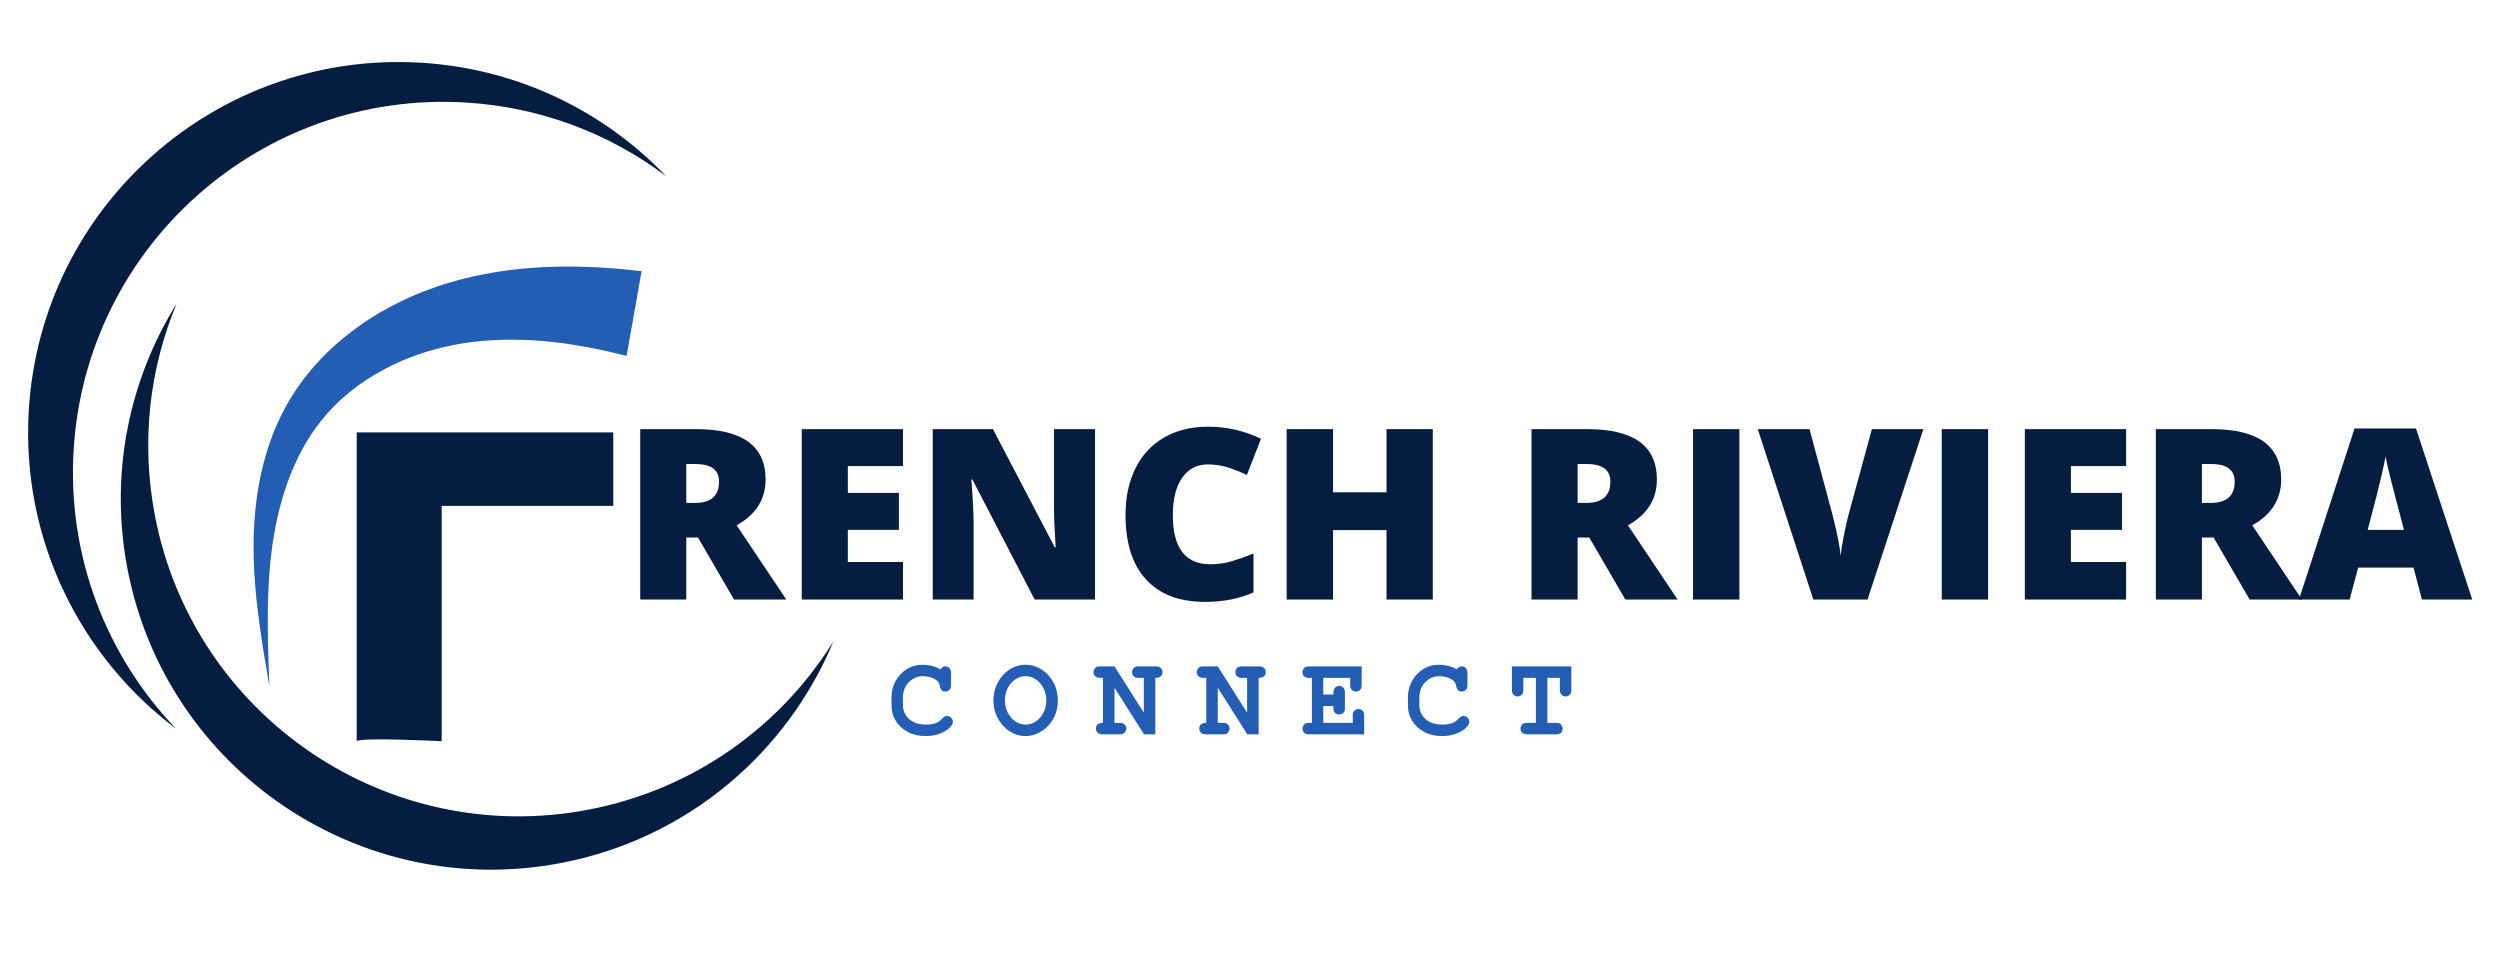 <svg style="max-height: 500px" xmlns="http://www.w3.org/2000/svg" xmlns:xlink="http://www.w3.org/1999/xlink" zoomAndPan="magnify" viewBox="220.221 188.289 448.383 173.035" preserveAspectRatio="xMidYMid meet" version="1.2" width="448.383" height="173.035"><defs><clipPath id="59942f92e5"><path d="M 241.879 242.648 L 369.715 242.648 L 369.715 344.266 L 241.879 344.266 Z M 241.879 242.648"/></clipPath></defs><g id="a60b7c5532"><path style="stroke:none;fill-rule:nonzero;fill:#051d40;fill-opacity:1;" d="M 284.199 321.223 C 284.934 320.492 299.438 321.223 299.438 321.223 L 299.438 279.023 L 330.211 279.023 L 330.211 265.836 L 284.199 265.836 L 284.199 321.223"/><path style="stroke:none;fill-rule:nonzero;fill:#245eb4;fill-opacity:1;" d="M 334 236.785 C 333.789 236.762 333.551 236.738 333.289 236.707 C 333.004 236.68 332.691 236.648 332.355 236.617 C 332.016 236.582 331.652 236.547 331.266 236.508 C 330.875 236.469 330.48 236.445 330.055 236.41 C 328.359 236.27 326.285 236.164 323.902 236.113 C 321.52 236.062 318.812 236.102 315.855 236.312 C 312.902 236.527 309.695 236.91 306.344 237.602 C 305.504 237.785 304.656 237.949 303.805 238.172 C 303.379 238.281 302.949 238.387 302.516 238.496 C 302.086 238.617 301.656 238.738 301.223 238.863 C 301.008 238.926 300.789 238.988 300.574 239.051 L 300.148 239.172 L 299.852 239.27 C 299.461 239.398 299.066 239.531 298.668 239.664 C 298.297 239.785 297.812 239.965 297.359 240.129 C 296.902 240.297 296.445 240.469 295.984 240.637 C 294.246 241.352 292.5 242.105 290.793 243.012 C 289.934 243.438 289.094 243.934 288.25 244.414 L 287.934 244.598 L 287.621 244.793 L 287 245.18 L 286.379 245.57 C 286.172 245.699 285.965 245.832 285.766 245.977 C 282.508 248.172 279.422 250.75 276.777 253.75 L 276.281 254.309 L 276.035 254.59 C 275.953 254.684 275.879 254.785 275.801 254.879 L 274.867 256.047 L 274.633 256.34 L 274.414 256.645 L 273.98 257.25 L 273.547 257.859 L 273.332 258.16 L 273.133 258.477 C 272.867 258.895 272.602 259.312 272.34 259.73 L 272.141 260.043 C 272.141 260.043 272.051 260.184 272.078 260.141 L 272.059 260.18 L 272.016 260.254 L 271.934 260.402 L 271.605 260.992 C 271.496 261.191 271.391 261.375 271.273 261.594 L 270.926 262.27 C 270.691 262.723 270.457 263.172 270.266 263.609 C 270.07 264.051 269.855 264.48 269.676 264.926 C 269.496 265.367 269.316 265.809 269.133 266.25 C 268.973 266.695 268.809 267.141 268.645 267.582 C 268.484 268.023 268.352 268.473 268.203 268.914 C 267.645 270.691 267.191 272.461 266.84 274.211 C 266.496 275.965 266.238 277.691 266.055 279.379 C 265.879 281.066 265.777 282.719 265.727 284.32 C 265.719 284.723 265.711 285.121 265.703 285.516 L 265.699 285.809 L 265.695 285.863 L 265.695 285.898 L 265.699 285.973 L 265.699 286.117 C 265.699 286.309 265.699 286.496 265.703 286.688 C 265.699 287.438 265.727 288.219 265.742 288.973 C 265.801 290.469 265.875 291.906 265.992 293.281 C 266.211 296.031 266.52 298.527 266.828 300.73 C 267.133 302.934 267.438 304.844 267.699 306.414 C 268.227 309.551 268.531 311.344 268.531 311.344 C 268.531 311.344 268.465 309.527 268.355 306.348 C 268.309 304.762 268.262 302.832 268.25 300.629 C 268.234 298.422 268.258 295.938 268.402 293.246 C 268.469 291.902 268.582 290.504 268.715 289.07 C 268.797 288.355 268.867 287.648 268.969 286.887 C 268.992 286.699 269.016 286.508 269.043 286.32 L 269.059 286.18 L 269.07 286.105 L 269.074 286.07 C 269.074 286.055 269.074 286.082 269.078 286.055 L 269.121 285.777 C 269.176 285.406 269.234 285.031 269.293 284.656 C 269.543 283.156 269.84 281.629 270.211 280.09 C 270.59 278.555 271.035 277.012 271.559 275.473 C 272.086 273.938 272.703 272.418 273.398 270.93 C 273.582 270.562 273.746 270.184 273.941 269.82 C 274.133 269.457 274.324 269.094 274.516 268.727 C 274.719 268.371 274.926 268.016 275.133 267.656 C 275.332 267.297 275.566 266.957 275.781 266.609 C 276 266.25 276.227 265.934 276.449 265.613 L 276.781 265.133 C 276.898 264.965 277.043 264.777 277.176 264.598 L 277.578 264.055 L 277.68 263.922 L 277.73 263.852 L 277.758 263.82 C 277.801 263.754 277.727 263.871 277.742 263.848 L 277.941 263.613 C 278.203 263.301 278.465 262.984 278.727 262.672 L 278.926 262.438 L 279.137 262.215 L 279.559 261.766 L 279.977 261.32 L 280.188 261.094 L 280.41 260.883 L 281.297 260.031 C 281.375 259.965 281.445 259.891 281.52 259.82 L 281.754 259.621 L 282.223 259.219 C 284.695 257.07 287.5 255.312 290.387 253.883 C 290.562 253.789 290.746 253.703 290.93 253.621 L 291.48 253.371 L 292.301 252.996 L 292.578 252.887 C 293.324 252.59 294.051 252.273 294.801 252.023 C 296.281 251.473 297.789 251.059 299.266 250.668 C 299.621 250.59 299.973 250.512 300.32 250.434 C 300.676 250.355 300.988 250.277 301.43 250.195 C 301.84 250.117 302.25 250.039 302.656 249.961 L 302.961 249.902 L 303 249.895 C 302.801 249.945 302.965 249.906 302.93 249.914 L 302.996 249.906 L 303.137 249.887 C 303.32 249.859 303.504 249.832 303.688 249.805 C 304.055 249.754 304.418 249.699 304.777 249.648 C 305.145 249.609 305.504 249.566 305.863 249.527 C 306.582 249.438 307.301 249.398 308 249.34 C 310.82 249.145 313.512 249.18 315.996 249.336 C 318.48 249.492 320.762 249.762 322.781 250.078 C 324.801 250.395 326.559 250.723 328.004 251.039 C 328.363 251.117 328.715 251.188 329.023 251.262 C 329.332 251.336 329.625 251.402 329.895 251.469 C 330.164 251.531 330.418 251.59 330.645 251.645 C 330.902 251.707 331.133 251.762 331.34 251.812 C 332.164 252.016 332.605 252.125 332.605 252.125 L 335.297 236.926 C 335.297 236.926 334.848 236.879 334 236.785"/><g clip-rule="nonzero" clip-path="url(#59942f92e5)"><path style="stroke:none;fill-rule:nonzero;fill:#051d40;fill-opacity:1;" d="M 325.855 333.488 C 289.824 340.441 254.973 316.871 248.02 280.836 C 245.453 267.531 247.047 254.391 251.895 242.754 C 243.375 256.465 239.801 273.297 243.098 290.398 C 250.055 326.434 284.902 350.008 320.934 343.051 C 343.664 338.668 361.434 323.18 369.715 303.301 C 360.281 318.48 344.789 329.836 325.855 333.488"/></g><path style="stroke:none;fill-rule:nonzero;fill:#051d40;fill-opacity:1;" d="M 233.426 269.02 C 235.629 232.391 267.105 204.477 303.738 206.676 C 317.266 207.488 329.602 212.293 339.672 219.871 C 328.5 208.219 313.082 200.578 295.695 199.535 C 259.062 197.336 227.582 225.25 225.383 261.883 C 223.996 284.988 234.59 306.047 251.797 318.996 C 239.43 306.094 232.273 288.27 233.426 269.02"/><g style="fill:#051d40;fill-opacity:1;"><g transform="translate(331.75, 295.819)"><path style="stroke:none" d="M 11.562 -11.125 L 11.562 0 L 3.297 0 L 3.297 -30.562 L 13.312 -30.562 C 21.625 -30.562 25.781 -27.551 25.781 -21.531 C 25.781 -17.988 24.051 -15.25 20.594 -13.312 L 29.5 0 L 20.125 0 L 13.656 -11.125 Z M 11.562 -17.328 L 13.109 -17.328 C 15.992 -17.328 17.438 -18.602 17.438 -21.156 C 17.438 -23.258 16.02 -24.312 13.188 -24.312 L 11.562 -24.312 Z M 11.562 -17.328"/></g></g><g style="fill:#051d40;fill-opacity:1;"><g transform="translate(360.72, 295.819)"><path style="stroke:none" d="M 21.453 0 L 3.297 0 L 3.297 -30.562 L 21.453 -30.562 L 21.453 -23.938 L 11.562 -23.938 L 11.562 -19.125 L 20.719 -19.125 L 20.719 -12.5 L 11.562 -12.5 L 11.562 -6.734 L 21.453 -6.734 Z M 21.453 0"/></g></g><g style="fill:#051d40;fill-opacity:1;"><g transform="translate(384.213, 295.819)"><path style="stroke:none" d="M 32.406 0 L 21.578 0 L 10.406 -21.531 L 10.219 -21.531 C 10.488 -18.145 10.625 -15.562 10.625 -13.781 L 10.625 0 L 3.297 0 L 3.297 -30.562 L 14.094 -30.562 L 25.203 -9.328 L 25.344 -9.328 C 25.145 -12.398 25.047 -14.875 25.047 -16.75 L 25.047 -30.562 L 32.406 -30.562 Z M 32.406 0"/></g></g><g style="fill:#051d40;fill-opacity:1;"><g transform="translate(419.914, 295.819)"><path style="stroke:none" d="M 16.906 -24.234 C 14.945 -24.234 13.414 -23.426 12.312 -21.812 C 11.207 -20.207 10.656 -17.988 10.656 -15.156 C 10.656 -9.27 12.895 -6.328 17.375 -6.328 C 18.727 -6.328 20.035 -6.516 21.297 -6.891 C 22.566 -7.273 23.844 -7.727 25.125 -8.25 L 25.125 -1.281 C 22.57 -0.145 19.688 0.422 16.469 0.422 C 11.852 0.422 8.316 -0.914 5.859 -3.594 C 3.398 -6.27 2.172 -10.141 2.172 -15.203 C 2.172 -18.359 2.766 -21.133 3.953 -23.531 C 5.148 -25.938 6.863 -27.781 9.094 -29.062 C 11.332 -30.352 13.969 -31 17 -31 C 20.301 -31 23.457 -30.281 26.469 -28.844 L 23.938 -22.344 C 22.812 -22.875 21.68 -23.32 20.547 -23.688 C 19.422 -24.051 18.207 -24.234 16.906 -24.234 Z M 16.906 -24.234"/></g></g><g style="fill:#051d40;fill-opacity:1;"><g transform="translate(447.693, 295.819)"><path style="stroke:none" d="M 29.5 0 L 21.203 0 L 21.203 -12.453 L 11.609 -12.453 L 11.609 0 L 3.297 0 L 3.297 -30.562 L 11.609 -30.562 L 11.609 -19.234 L 21.203 -19.234 L 21.203 -30.562 L 29.5 -30.562 Z M 29.5 0"/></g></g><g style="fill:#051d40;fill-opacity:1;"><g transform="translate(480.488, 295.819)"><path style="stroke:none" d=""/></g></g><g style="fill:#051d40;fill-opacity:1;"><g transform="translate(491.607, 295.819)"><path style="stroke:none" d="M 11.562 -11.125 L 11.562 0 L 3.297 0 L 3.297 -30.562 L 13.312 -30.562 C 21.625 -30.562 25.781 -27.551 25.781 -21.531 C 25.781 -17.988 24.051 -15.25 20.594 -13.312 L 29.5 0 L 20.125 0 L 13.656 -11.125 Z M 11.562 -17.328 L 13.109 -17.328 C 15.992 -17.328 17.438 -18.602 17.438 -21.156 C 17.438 -23.258 16.02 -24.312 13.188 -24.312 L 11.562 -24.312 Z M 11.562 -17.328"/></g></g><g style="fill:#051d40;fill-opacity:1;"><g transform="translate(520.577, 295.819)"><path style="stroke:none" d="M 3.297 0 L 3.297 -30.562 L 11.609 -30.562 L 11.609 0 Z M 3.297 0"/></g></g><g style="fill:#051d40;fill-opacity:1;"><g transform="translate(535.481, 295.819)"><path style="stroke:none" d="M 20.469 -30.562 L 29.703 -30.562 L 19.688 0 L 9.969 0 L 0 -30.562 L 9.281 -30.562 L 13.438 -15.078 C 14.301 -11.629 14.773 -9.227 14.859 -7.875 C 14.961 -8.852 15.16 -10.07 15.453 -11.531 C 15.742 -13 16 -14.148 16.219 -14.984 Z M 20.469 -30.562"/></g></g><g style="fill:#051d40;fill-opacity:1;"><g transform="translate(565.182, 295.819)"><path style="stroke:none" d="M 3.297 0 L 3.297 -30.562 L 11.609 -30.562 L 11.609 0 Z M 3.297 0"/></g></g><g style="fill:#051d40;fill-opacity:1;"><g transform="translate(580.085, 295.819)"><path style="stroke:none" d="M 21.453 0 L 3.297 0 L 3.297 -30.562 L 21.453 -30.562 L 21.453 -23.938 L 11.562 -23.938 L 11.562 -19.125 L 20.719 -19.125 L 20.719 -12.5 L 11.562 -12.5 L 11.562 -6.734 L 21.453 -6.734 Z M 21.453 0"/></g></g><g style="fill:#051d40;fill-opacity:1;"><g transform="translate(603.579, 295.819)"><path style="stroke:none" d="M 11.562 -11.125 L 11.562 0 L 3.297 0 L 3.297 -30.562 L 13.312 -30.562 C 21.625 -30.562 25.781 -27.551 25.781 -21.531 C 25.781 -17.988 24.051 -15.25 20.594 -13.312 L 29.5 0 L 20.125 0 L 13.656 -11.125 Z M 11.562 -17.328 L 13.109 -17.328 C 15.992 -17.328 17.438 -18.602 17.438 -21.156 C 17.438 -23.258 16.02 -24.312 13.188 -24.312 L 11.562 -24.312 Z M 11.562 -17.328"/></g></g><g style="fill:#051d40;fill-opacity:1;"><g transform="translate(632.549, 295.819)"><path style="stroke:none" d="M 22.047 0 L 20.547 -5.734 L 10.625 -5.734 L 9.078 0 L 0 0 L 9.969 -30.688 L 20.984 -30.688 L 31.078 0 Z M 18.828 -12.5 L 17.516 -17.516 C 17.211 -18.629 16.836 -20.07 16.391 -21.844 C 15.953 -23.613 15.664 -24.883 15.531 -25.656 C 15.406 -24.938 15.156 -23.758 14.781 -22.125 C 14.414 -20.5 13.598 -17.289 12.328 -12.5 Z M 18.828 -12.5"/></g></g><g style="fill:#245eb4;fill-opacity:1;"><g transform="translate(379.418, 319.995)"><path style="stroke:none" d="M 6.312 -12.484 C 6.852 -12.484 7.395 -12.414 7.938 -12.281 C 8.488 -12.145 9 -11.93 9.469 -11.641 C 9.602 -11.836 9.734 -11.977 9.859 -12.062 C 9.992 -12.145 10.156 -12.188 10.344 -12.188 C 10.676 -12.188 10.93 -12.07 11.109 -11.844 C 11.285 -11.613 11.375 -11.359 11.375 -11.078 L 11.375 -8.812 C 11.375 -8.395 11.266 -8.098 11.047 -7.922 C 10.828 -7.754 10.602 -7.672 10.375 -7.672 C 10.031 -7.672 9.781 -7.773 9.625 -7.984 C 9.477 -8.203 9.379 -8.477 9.328 -8.812 C 9.254 -9.207 9.035 -9.523 8.672 -9.766 C 8.305 -10.004 7.906 -10.176 7.469 -10.281 C 7.031 -10.383 6.676 -10.438 6.406 -10.438 C 5.676 -10.438 5.031 -10.254 4.469 -9.891 C 3.914 -9.535 3.488 -9.07 3.188 -8.5 C 2.895 -7.926 2.75 -7.305 2.75 -6.641 L 2.75 -5.172 C 2.75 -4.578 2.906 -4.02 3.219 -3.5 C 3.531 -2.977 3.988 -2.555 4.594 -2.234 C 5.207 -1.91 5.953 -1.75 6.828 -1.75 C 8.078 -1.75 8.969 -2.016 9.5 -2.547 C 9.801 -2.848 10.016 -3.047 10.141 -3.141 C 10.273 -3.242 10.445 -3.297 10.656 -3.297 C 10.938 -3.297 11.18 -3.191 11.391 -2.984 C 11.598 -2.773 11.703 -2.535 11.703 -2.266 C 11.703 -1.93 11.5 -1.562 11.094 -1.156 C 10.695 -0.758 10.125 -0.414 9.375 -0.125 C 8.625 0.164 7.77 0.312 6.812 0.312 C 5.594 0.312 4.52 0.062 3.594 -0.438 C 2.664 -0.938 1.953 -1.602 1.453 -2.438 C 0.953 -3.27 0.703 -4.16 0.703 -5.109 L 0.703 -6.672 C 0.703 -7.68 0.938 -8.629 1.406 -9.516 C 1.883 -10.41 2.551 -11.129 3.406 -11.672 C 4.258 -12.211 5.227 -12.484 6.312 -12.484 Z M 6.312 -12.484"/></g></g><g style="fill:#245eb4;fill-opacity:1;"><g transform="translate(397.942, 319.995)"><path style="stroke:none" d="M 6.234 -12.484 C 7.172 -12.484 8.082 -12.223 8.969 -11.703 C 9.852 -11.18 10.578 -10.43 11.141 -9.453 C 11.711 -8.484 12 -7.363 12 -6.094 C 12 -4.812 11.719 -3.688 11.156 -2.719 C 10.594 -1.758 9.863 -1.016 8.969 -0.484 C 8.082 0.047 7.172 0.312 6.234 0.312 C 5.191 0.312 4.227 0.023 3.344 -0.547 C 2.457 -1.129 1.754 -1.906 1.234 -2.875 C 0.711 -3.852 0.453 -4.926 0.453 -6.094 C 0.453 -7.258 0.711 -8.328 1.234 -9.297 C 1.754 -10.273 2.457 -11.051 3.344 -11.625 C 4.227 -12.195 5.191 -12.484 6.234 -12.484 Z M 2.516 -6.094 C 2.516 -5.312 2.68 -4.586 3.016 -3.922 C 3.348 -3.254 3.801 -2.723 4.375 -2.328 C 4.945 -1.941 5.566 -1.75 6.234 -1.75 C 6.891 -1.75 7.504 -1.941 8.078 -2.328 C 8.648 -2.723 9.102 -3.254 9.438 -3.922 C 9.77 -4.586 9.938 -5.312 9.938 -6.094 C 9.938 -6.863 9.77 -7.578 9.438 -8.234 C 9.113 -8.898 8.672 -9.43 8.109 -9.828 C 7.547 -10.234 6.926 -10.438 6.25 -10.438 C 5.57 -10.438 4.941 -10.238 4.359 -9.844 C 3.785 -9.457 3.332 -8.93 3 -8.266 C 2.676 -7.598 2.516 -6.875 2.516 -6.094 Z M 2.516 -6.094"/></g></g><g style="fill:#245eb4;fill-opacity:1;"><g transform="translate(416.466, 319.995)"><path style="stroke:none" d="M 8.875 -3.938 L 8.906 -3.938 L 8.906 -10.125 L 7.859 -10.125 C 7.609 -10.125 7.367 -10.207 7.141 -10.375 C 6.91 -10.551 6.797 -10.812 6.797 -11.156 C 6.797 -11.383 6.879 -11.613 7.047 -11.844 C 7.223 -12.07 7.516 -12.188 7.922 -12.188 L 11.156 -12.188 C 11.426 -12.188 11.676 -12.102 11.906 -11.938 C 12.133 -11.77 12.25 -11.508 12.25 -11.156 C 12.25 -10.844 12.145 -10.594 11.938 -10.406 C 11.727 -10.227 11.422 -10.133 11.016 -10.125 L 10.969 -10.125 L 10.969 0 L 8.938 0 L 3.688 -8.297 L 3.641 -8.297 L 3.641 -2.062 L 4.484 -2.062 C 4.867 -2.062 5.145 -2.004 5.312 -1.891 C 5.406 -1.836 5.504 -1.734 5.609 -1.578 C 5.711 -1.43 5.766 -1.25 5.766 -1.031 C 5.766 -0.812 5.676 -0.582 5.5 -0.344 C 5.332 -0.113 5.055 0 4.672 0 L 1.578 0 C 1.18 0 0.914 -0.055 0.781 -0.172 L 0.766 -0.172 C 0.672 -0.234 0.57 -0.336 0.469 -0.484 C 0.363 -0.641 0.312 -0.82 0.312 -1.031 C 0.312 -1.695 0.723 -2.039 1.547 -2.062 L 1.578 -2.062 L 1.578 -10.125 L 1.031 -10.125 C 0.738 -10.125 0.473 -10.207 0.234 -10.375 C -0.004 -10.551 -0.125 -10.812 -0.125 -11.156 C -0.125 -11.383 -0.039 -11.613 0.125 -11.844 C 0.289 -12.07 0.578 -12.188 0.984 -12.188 L 3.641 -12.188 Z M 8.875 -3.938"/></g></g><g style="fill:#245eb4;fill-opacity:1;"><g transform="translate(434.99, 319.995)"><path style="stroke:none" d="M 8.875 -3.938 L 8.906 -3.938 L 8.906 -10.125 L 7.859 -10.125 C 7.609 -10.125 7.367 -10.207 7.141 -10.375 C 6.91 -10.551 6.797 -10.812 6.797 -11.156 C 6.797 -11.383 6.879 -11.613 7.047 -11.844 C 7.223 -12.07 7.516 -12.188 7.922 -12.188 L 11.156 -12.188 C 11.426 -12.188 11.676 -12.102 11.906 -11.938 C 12.133 -11.77 12.25 -11.508 12.25 -11.156 C 12.25 -10.844 12.145 -10.594 11.938 -10.406 C 11.727 -10.227 11.422 -10.133 11.016 -10.125 L 10.969 -10.125 L 10.969 0 L 8.938 0 L 3.688 -8.297 L 3.641 -8.297 L 3.641 -2.062 L 4.484 -2.062 C 4.867 -2.062 5.145 -2.004 5.312 -1.891 C 5.406 -1.836 5.504 -1.734 5.609 -1.578 C 5.711 -1.43 5.766 -1.25 5.766 -1.031 C 5.766 -0.812 5.676 -0.582 5.5 -0.344 C 5.332 -0.113 5.055 0 4.672 0 L 1.578 0 C 1.18 0 0.914 -0.055 0.781 -0.172 L 0.766 -0.172 C 0.672 -0.234 0.57 -0.336 0.469 -0.484 C 0.363 -0.641 0.312 -0.82 0.312 -1.031 C 0.312 -1.695 0.723 -2.039 1.547 -2.062 L 1.578 -2.062 L 1.578 -10.125 L 1.031 -10.125 C 0.738 -10.125 0.473 -10.207 0.234 -10.375 C -0.004 -10.551 -0.125 -10.812 -0.125 -11.156 C -0.125 -11.383 -0.039 -11.613 0.125 -11.844 C 0.289 -12.07 0.578 -12.188 0.984 -12.188 L 3.641 -12.188 Z M 8.875 -3.938"/></g></g><g style="fill:#245eb4;fill-opacity:1;"><g transform="translate(453.514, 319.995)"><path style="stroke:none" d="M 10.922 -8.812 C 10.922 -8.445 10.828 -8.164 10.641 -7.969 C 10.461 -7.77 10.211 -7.672 9.891 -7.672 C 9.66 -7.672 9.43 -7.754 9.203 -7.922 C 8.984 -8.086 8.875 -8.375 8.875 -8.781 L 8.875 -10.125 L 4.047 -10.125 L 4.047 -7.141 L 5.859 -7.141 L 5.859 -7.547 C 5.859 -7.879 5.957 -8.148 6.156 -8.359 C 6.363 -8.578 6.609 -8.688 6.891 -8.688 C 7.129 -8.688 7.359 -8.598 7.578 -8.422 C 7.805 -8.254 7.922 -7.953 7.922 -7.516 L 7.922 -4.625 C 7.922 -4.258 7.812 -3.988 7.594 -3.812 C 7.375 -3.645 7.141 -3.562 6.891 -3.562 C 6.641 -3.562 6.406 -3.648 6.188 -3.828 C 5.969 -4.004 5.859 -4.289 5.859 -4.688 L 5.859 -5.078 L 4.047 -5.078 L 4.047 -2.062 L 9.328 -2.062 L 9.328 -3.484 C 9.328 -3.848 9.438 -4.113 9.656 -4.281 C 9.883 -4.457 10.113 -4.547 10.344 -4.547 C 10.582 -4.547 10.812 -4.457 11.031 -4.281 C 11.258 -4.113 11.375 -3.828 11.375 -3.422 L 11.375 0 L 1.5 0 C 1.062 0 0.754 -0.102 0.578 -0.312 C 0.398 -0.52 0.312 -0.758 0.312 -1.031 C 0.312 -1.219 0.359 -1.391 0.453 -1.547 C 0.547 -1.711 0.66 -1.832 0.797 -1.906 C 0.879 -1.977 0.984 -2.02 1.109 -2.031 C 1.234 -2.051 1.445 -2.062 1.75 -2.062 L 2 -2.062 L 2 -10.125 L 1.422 -10.125 C 1.16 -10.125 0.91 -10.195 0.672 -10.344 C 0.43 -10.5 0.312 -10.77 0.312 -11.156 C 0.312 -11.375 0.391 -11.598 0.547 -11.828 C 0.711 -12.066 1 -12.188 1.406 -12.188 L 10.922 -12.188 Z M 10.922 -8.812"/></g></g><g style="fill:#245eb4;fill-opacity:1;"><g transform="translate(472.038, 319.995)"><path style="stroke:none" d="M 6.312 -12.484 C 6.852 -12.484 7.395 -12.414 7.938 -12.281 C 8.488 -12.145 9 -11.93 9.469 -11.641 C 9.602 -11.836 9.734 -11.977 9.859 -12.062 C 9.992 -12.145 10.156 -12.188 10.344 -12.188 C 10.676 -12.188 10.93 -12.07 11.109 -11.844 C 11.285 -11.613 11.375 -11.359 11.375 -11.078 L 11.375 -8.812 C 11.375 -8.395 11.266 -8.098 11.047 -7.922 C 10.828 -7.754 10.602 -7.672 10.375 -7.672 C 10.031 -7.672 9.781 -7.773 9.625 -7.984 C 9.477 -8.203 9.379 -8.477 9.328 -8.812 C 9.254 -9.207 9.035 -9.523 8.672 -9.766 C 8.305 -10.004 7.906 -10.176 7.469 -10.281 C 7.031 -10.383 6.676 -10.438 6.406 -10.438 C 5.676 -10.438 5.031 -10.254 4.469 -9.891 C 3.914 -9.535 3.488 -9.07 3.188 -8.5 C 2.895 -7.926 2.75 -7.305 2.75 -6.641 L 2.75 -5.172 C 2.75 -4.578 2.906 -4.02 3.219 -3.5 C 3.531 -2.977 3.988 -2.555 4.594 -2.234 C 5.207 -1.91 5.953 -1.75 6.828 -1.75 C 8.078 -1.75 8.969 -2.016 9.5 -2.547 C 9.801 -2.848 10.016 -3.047 10.141 -3.141 C 10.273 -3.242 10.445 -3.297 10.656 -3.297 C 10.938 -3.297 11.18 -3.191 11.391 -2.984 C 11.598 -2.773 11.703 -2.535 11.703 -2.266 C 11.703 -1.93 11.5 -1.562 11.094 -1.156 C 10.695 -0.758 10.125 -0.414 9.375 -0.125 C 8.625 0.164 7.77 0.312 6.812 0.312 C 5.594 0.312 4.52 0.062 3.594 -0.438 C 2.664 -0.938 1.953 -1.602 1.453 -2.438 C 0.953 -3.27 0.703 -4.16 0.703 -5.109 L 0.703 -6.672 C 0.703 -7.68 0.938 -8.629 1.406 -9.516 C 1.883 -10.41 2.551 -11.129 3.406 -11.672 C 4.258 -12.211 5.227 -12.484 6.312 -12.484 Z M 6.312 -12.484"/></g></g><g style="fill:#245eb4;fill-opacity:1;"><g transform="translate(490.562, 319.995)"><path style="stroke:none" d="M 11.484 -8.031 C 11.484 -7.531 11.367 -7.195 11.141 -7.031 C 10.91 -6.875 10.68 -6.797 10.453 -6.797 C 10.273 -6.797 10.109 -6.836 9.953 -6.922 C 9.805 -7.016 9.691 -7.129 9.609 -7.266 L 9.594 -7.281 C 9.477 -7.438 9.422 -7.695 9.422 -8.062 L 9.422 -10.125 L 7.188 -10.125 L 7.188 -2.062 L 8.656 -2.062 C 9.031 -2.062 9.301 -2.008 9.469 -1.906 L 9.484 -1.891 C 9.566 -1.836 9.66 -1.727 9.766 -1.562 C 9.879 -1.395 9.938 -1.219 9.938 -1.031 C 9.938 -0.781 9.848 -0.547 9.672 -0.328 C 9.504 -0.109 9.18 0 8.703 0 L 3.625 0 C 3.145 0 2.812 -0.102 2.625 -0.312 C 2.445 -0.52 2.359 -0.758 2.359 -1.031 C 2.359 -1.289 2.441 -1.523 2.609 -1.734 C 2.785 -1.953 3.113 -2.062 3.594 -2.062 L 5.125 -2.062 L 5.125 -10.125 L 2.875 -10.125 L 2.875 -8.062 C 2.875 -7.695 2.828 -7.43 2.734 -7.266 L 2.719 -7.25 C 2.664 -7.164 2.555 -7.066 2.391 -6.953 C 2.223 -6.848 2.047 -6.797 1.859 -6.797 C 1.609 -6.797 1.375 -6.879 1.156 -7.047 C 0.938 -7.223 0.828 -7.555 0.828 -8.047 L 0.828 -12.188 L 11.484 -12.188 Z M 11.484 -8.031"/></g></g></g></svg>